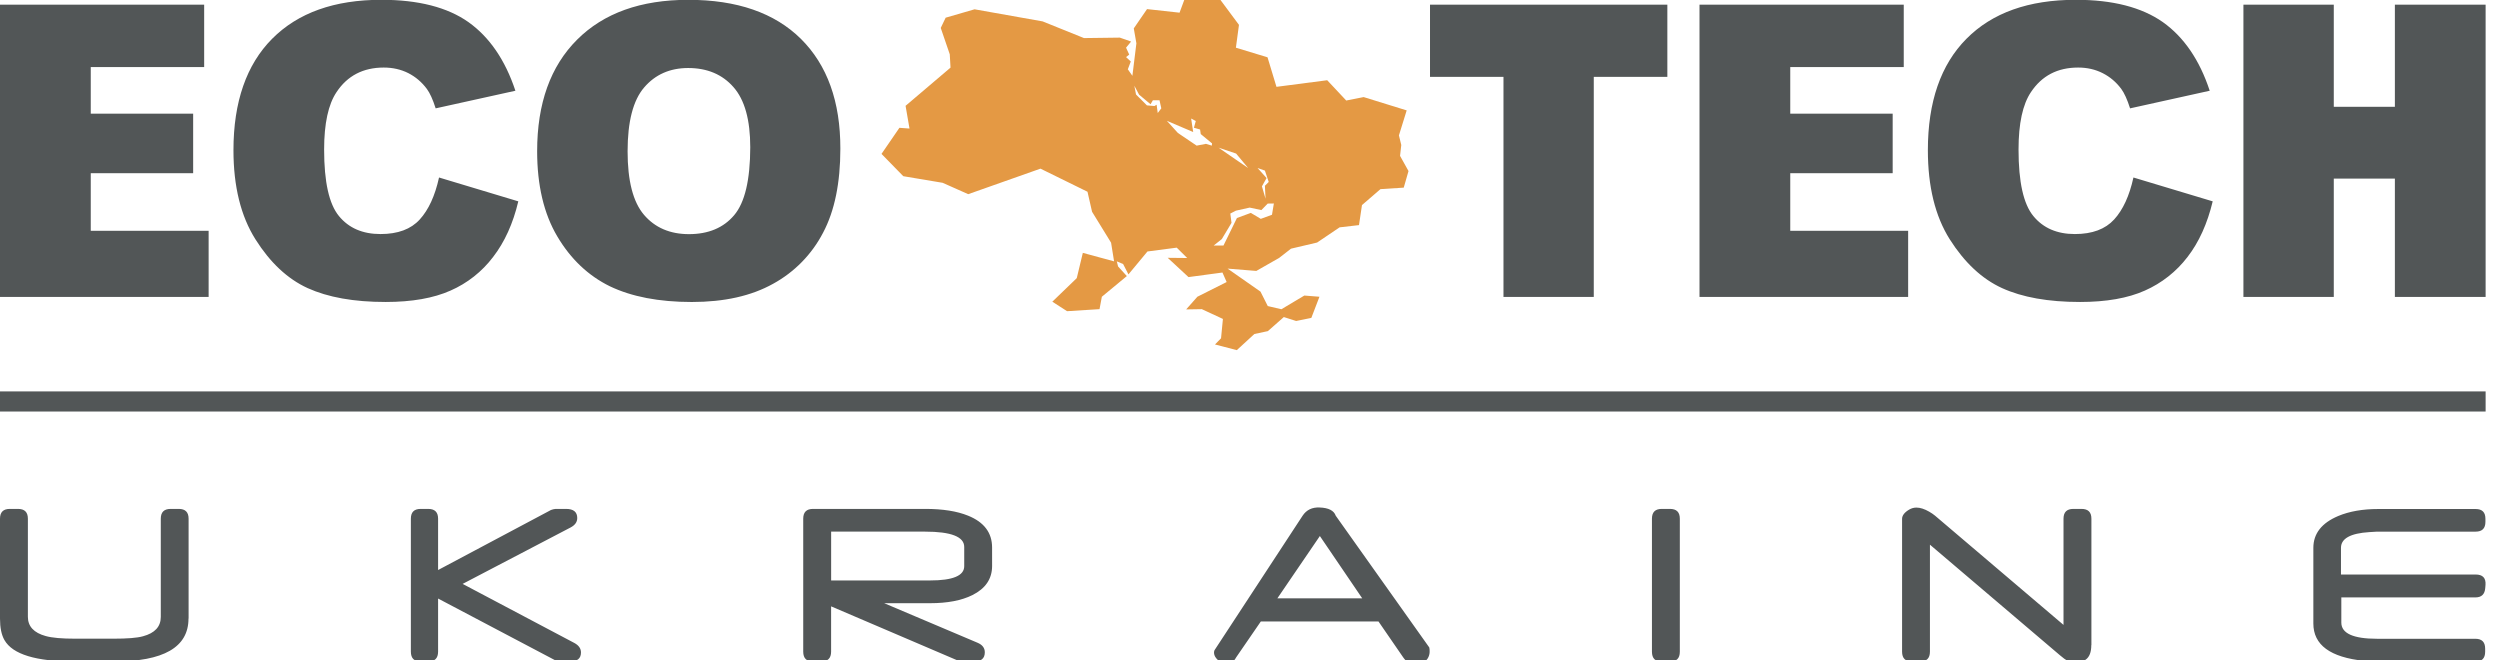 <svg width="2324" height="614" viewBox="0 0 2324 614" fill="none" xmlns="http://www.w3.org/2000/svg">
<g clip-path="url(#clip0_1186_48)">
<path d="M175.222 575.017C175.222 601.684 152.073 614.943 105.857 614.943H69.531C33.471 614.943 11.699 608.272 4.149 595.03C1.394 590.267 0 583.579 0 575.017V482.17C0 476.096 3.037 473.076 9.11 473.076H16.744C22.884 473.076 25.921 476.113 25.921 482.17V573.374C25.921 582.285 31.48 588.276 42.565 591.296C48.539 592.955 57.666 593.719 69.88 593.719H105.508C118.253 593.719 127.364 593.038 132.906 591.479C143.925 588.525 149.468 582.551 149.468 573.457V482.17C149.468 476.096 152.504 473.076 158.661 473.076H166.195C172.268 473.076 175.322 476.113 175.322 482.17V575.017H175.222ZM533.914 597.702C538.08 599.958 540.071 602.912 540.071 606.546C540.071 612.189 536.603 614.943 529.666 614.943H520.489C518.967 614.951 517.468 614.562 516.142 613.815L407.248 556.398V605.766C407.248 611.906 404.211 614.943 398.071 614.943H391.035C384.978 614.943 381.941 611.906 381.941 605.766V482.17C381.941 476.096 384.978 473.076 391.035 473.076H398.071C404.211 473.076 407.248 476.113 407.248 482.17V529.896L512.159 474.105C513.546 473.556 515.005 473.209 516.49 473.076H526.198C533.135 473.076 536.603 475.93 536.603 481.556C536.603 485.29 534.528 488.144 530.463 490.318L430.066 542.79L533.914 597.702ZM922.261 526.079C922.261 538.127 916.105 547.121 903.957 553.195C893.835 558.223 880.725 560.729 864.778 560.729H821.93L908.62 597.453C913.234 599.361 915.474 602.381 915.474 606.364C915.474 612.172 912.006 615.026 905.069 614.943C900.262 614.986 895.456 614.725 890.682 614.163L772.595 563.666V605.766C772.595 611.906 769.475 614.943 763.418 614.943H755.784C749.711 614.943 746.674 611.906 746.674 605.766V482.17C746.674 476.096 749.711 473.076 755.784 473.076H860.081C876.294 473.076 889.553 475.15 899.958 479.382C914.777 485.356 922.245 495.246 922.245 508.92L922.261 526.079ZM896.34 526.345V508.423C896.34 498.964 884.193 494.201 859.915 494.201H772.628V539.587H864.612C885.753 539.587 896.34 535.173 896.34 526.345ZM1328.66 601.883C1328.93 602.995 1328.99 604.124 1328.99 605.252C1329.06 606.997 1328.75 608.736 1328.08 610.348C1327.41 611.961 1326.39 613.409 1325.11 614.595C1322.42 616.99 1318.92 618.261 1315.32 618.146C1311.32 618.146 1307.69 615.723 1304.38 611.044L1281.42 577.688H1172.08L1149.09 611.143C1148.53 612.231 1147.83 613.246 1147.02 614.163C1145.44 615.689 1143.32 616.53 1141.13 616.503C1136.18 616.503 1132.53 614.777 1130.11 611.226C1129.16 609.942 1128.62 608.406 1128.55 606.812C1128.55 605.849 1128.71 605.069 1128.98 604.472L1210.91 479.399C1214.46 474.022 1219.75 471.433 1226.69 471.765C1235.02 472.031 1240.05 474.636 1241.69 479.399L1328.65 601.867L1328.66 601.883ZM1266.33 556.215L1226.95 498.283L1187.43 556.232L1266.33 556.215ZM1561.57 605.866C1561.57 612.006 1558.53 615.026 1552.37 615.026H1544.74C1538.68 615.026 1535.65 612.006 1535.65 605.849V482.17C1535.65 476.096 1538.68 473.076 1544.76 473.076H1552.39C1558.53 473.076 1561.57 476.113 1561.57 482.17V605.866ZM1944.07 599.693C1944.07 606.281 1942.33 610.695 1938.96 613.134C1936.54 614.86 1932.46 615.624 1926.83 615.624C1924.64 615.624 1921.97 614.512 1918.93 612.338C1917.56 611.327 1916.22 610.258 1914.93 609.135L1794.07 506.332V605.766C1794.07 611.906 1791.04 614.943 1784.88 614.943H1777.26C1771.19 614.943 1768.17 611.906 1768.17 605.766V482.336C1768.17 479.216 1770.41 476.279 1774.84 473.674C1776.83 472.545 1778.99 471.848 1781.5 471.848C1785.06 471.848 1789.05 473.159 1793.39 475.665C1795.47 476.876 1797.29 478.088 1798.85 479.399L1918.24 580.908V482.17C1918.24 476.096 1921.27 473.076 1927.43 473.076H1934.98C1941.12 473.076 1944.17 476.096 1944.17 482.17V599.693H1944.07ZM2310.53 543.653L2310.28 546.69C2309.85 552.398 2306.81 555.352 2301.19 555.352H2176.5V578.75C2176.5 588.79 2187.6 593.802 2209.7 593.802H2301.09C2307.16 593.802 2310.2 596.839 2310.2 602.979V605.849C2310.2 611.989 2307.16 615.026 2301.09 615.026H2208.41C2204.82 614.963 2201.23 614.73 2197.66 614.329C2166.19 611.044 2150.49 599.527 2150.49 579.597V509.285C2150.49 496.043 2158.21 486.169 2173.64 479.664C2183.95 475.35 2196.36 473.176 2210.67 473.176H2301.34C2307.43 473.176 2310.45 476.196 2310.45 482.269V485.041C2310.45 491.181 2307.43 494.218 2301.34 494.218H2209.7L2202.52 494.649C2184.91 495.777 2176.17 500.623 2176.17 509.285V534.061H2301.27C2307.94 534.061 2310.98 537.264 2310.53 543.686V543.653Z" fill="#525657"/>
<path fill-rule="evenodd" clip-rule="evenodd" d="M84.367 161.02H179.553V105.661H84.367V62.349H189.792V4.351H0V276.054H193.941V214.554H84.367V161.02ZM390.172 204.05C382.008 213.061 369.877 217.575 353.747 217.575C337.103 217.575 324.275 212.032 315.082 200.847C305.888 189.679 301.308 169.152 301.308 139.016C301.308 114.754 305.208 96.998 312.825 85.664C322.881 70.414 337.634 62.797 356.701 62.797C365.114 62.797 372.731 64.523 379.601 67.991C386.355 71.459 392.08 76.288 396.843 82.71C399.614 86.444 402.386 92.501 404.991 100.732L479.119 84.353C469.577 55.611 454.924 34.387 435.426 20.53C415.91 6.757 388.861 -0.18 354.61 -0.18C310.833 -0.18 277.03 11.868 253.001 36.03C229.072 60.092 217.024 94.758 217.024 139.613C217.024 173.3 223.878 200.947 237.485 222.503C251.093 244.076 267.223 259.227 285.941 267.806C304.859 276.386 328.872 280.717 358.526 280.717C382.887 280.717 403 277.166 418.765 270.146C434.434 263.291 448.079 252.526 458.392 238.882C469.063 225.109 476.945 207.784 481.807 187.173L408.127 165.003C404.377 182.062 398.403 195.039 390.172 204.067V204.05ZM744.516 36.113C720.073 11.951 685.124 -0.163 639.871 -0.163C595.729 -0.163 561.229 12.133 536.437 36.909C511.727 61.602 499.331 96.152 499.331 140.509C499.331 172.205 505.571 198.706 518.05 219.748C530.546 240.89 546.925 256.306 566.871 266.097C587.067 275.788 612.473 280.734 643.074 280.734C673.342 280.734 698.483 275.091 718.762 263.757C738.591 252.893 754.738 236.371 765.144 216.297C775.897 196.018 781.19 169.948 781.19 138.252C781.273 94.509 769.043 60.457 744.516 36.113ZM682.453 200.067C672.562 211.766 658.507 217.658 640.468 217.658C622.878 217.658 608.922 211.683 598.683 199.735C588.461 187.787 583.416 168.04 583.416 140.659C583.416 113.029 588.544 93.198 598.849 81.25C609.088 69.302 622.795 63.228 639.688 63.228C657.478 63.228 671.517 69.202 681.839 80.984C692.243 92.767 697.438 111.386 697.438 136.925C697.355 167.343 692.426 188.302 682.453 200.067ZM1329.33 71.459H1397.63V276.037H1481.57V71.459H1549.97V4.317H1329.33V71.443V71.459ZM2226.28 4.317V99.255H2169.49V4.334H2085.48V276.037H2169.49V166.032H2226.28V276.037H2310.63V4.317H2226.28ZM1664.22 161.02H1759.43V105.661H1664.22V62.349H1769.73V4.351H1579.86V276.054H1773.81V214.554H1664.22V161.02ZM1965.28 204.05C1957.05 213.061 1944.92 217.575 1928.79 217.575C1912.23 217.575 1899.4 212.032 1890.21 200.847C1881.01 189.679 1876.43 169.152 1876.43 139.016C1876.43 114.754 1880.32 96.998 1887.95 85.664C1898.09 70.414 1912.66 62.797 1931.83 62.797C1940.22 62.797 1947.79 64.523 1954.63 67.991C1961.48 71.459 1967.19 76.288 1971.97 82.71C1974.72 86.444 1977.51 92.501 1980.12 100.732L2054.15 84.353C2044.7 55.611 2030.05 34.387 2010.55 20.53C1990.87 6.757 1963.99 -0.18 1929.74 -0.18C1885.88 -0.18 1851.97 11.868 1828.04 36.03C1804.11 60.092 1792.15 94.758 1792.15 139.613C1792.15 173.3 1798.9 200.947 1812.51 222.503C1826.22 244.076 1842.35 259.227 1861.07 267.806C1879.9 276.386 1903.98 280.717 1933.65 280.717C1958.01 280.717 1978.13 277.166 1993.82 270.146C2009.48 263.241 2023.14 252.486 2033.52 238.882C2044.19 225.109 2051.99 207.784 2056.93 187.173L1983.24 165.003C1979.5 182.062 1973.53 195.039 1965.28 204.067V204.05Z" fill="#525657"/>
<path d="M2310.63 363.855H0V382.557H2310.63V363.855Z" fill="#525657"/>
<path d="M1301.49 144.906L1302.62 134.783L1300.44 125.855L1307.65 102.623L1267.65 90.243L1251.46 93.446L1233.77 74.578L1186.6 80.718L1178.29 53.27L1148.89 44.342L1151.74 23.118L1134.58 0.002L1101.13 -0.695L1096.51 11.784L1066.28 8.465L1053.96 26.387L1056.39 40.26L1052.67 70.479L1048.42 64.422L1051.19 57.153L1046.78 53.071L1049.72 50.748L1046.78 44.326L1051.46 38.617L1040.97 34.967L1007.67 35.398L969.265 19.899L905.973 8.647L879.09 16.447L874.51 25.972L882.907 50.482L883.604 62.862L841.819 98.374L845.47 119.499L836.094 118.819L819.449 143.064L839.695 163.79L876.286 169.93L900.049 180.501L967.224 156.771L1010.93 178.244L1015.18 196.863L1032.87 225.622L1035.64 242.947L1006.6 235.064L1000.96 258.545L978.243 280.45L991.95 289.279L1022.12 287.387L1024.28 275.854L1047.51 256.637L1039.38 247.709L1038.17 242.947L1044.06 245.452L1049 255.077L1066.68 233.77L1093.89 230.218L1103.62 239.843L1085.49 239.661L1104.83 257.583L1136.39 253.335L1140.29 262.18L1113.07 275.854L1102.65 287.636L1117.22 287.387L1136.82 296.481L1135.08 314.486L1129.45 320.211L1149.73 325.488L1166.04 310.503L1178.61 307.815L1193.44 294.738L1204.89 298.389L1219.01 295.518L1226.56 275.854L1212.51 274.742L1191.18 287.47L1178.52 284.516L1171.75 271.091L1141.15 249.701L1167.87 251.858L1189.11 239.744L1200.11 231.164L1224.39 225.456L1245.3 211.334L1263.32 209.259L1266.09 190.64L1283.27 175.821L1304.92 174.427L1309.35 159.011L1301.49 144.906ZM1175.85 158.58L1179.4 169.15L1175.85 172.702L1176.45 184.749L1173.08 173.233L1177.41 165.516L1169 156.157L1175.85 158.58ZM1149.07 142.732L1160.25 156.173L1148.72 148.274L1132.77 137.272L1149.07 142.748V142.732ZM1076.23 105.062L1075.19 97.346L1073.2 98.557L1066.18 97.96L1056.04 87.837L1054.48 79.689L1058.89 87.986L1069.56 96.914L1071.72 93.197H1077.88L1079.54 100.731L1076.23 105.062ZM1126.52 135.38L1121.06 133.721L1112.39 135.38L1094.97 123.598L1084.73 112.33L1109.19 122.735L1107.28 110.173L1111.6 112.496L1109.87 118.753L1115.6 120.395L1116.21 124.627L1126.7 133.289L1126.52 135.38ZM1182.44 199.635L1172.03 203.451L1162.76 197.909L1149.85 202.671L1137.35 228.227H1128.26L1135.79 222.253L1144.82 207.169L1143.69 198.523L1148.89 195.834L1161.73 192.98L1172.57 195.303L1178.46 189.246L1184.18 189.163L1182.44 199.635Z" fill="#E49944"/>
</g>
<defs>
<clipPath id="clip0_1186_48">
<rect width="2323.24" height="614" fill="white"/>
</clipPath>
</defs>
</svg>

